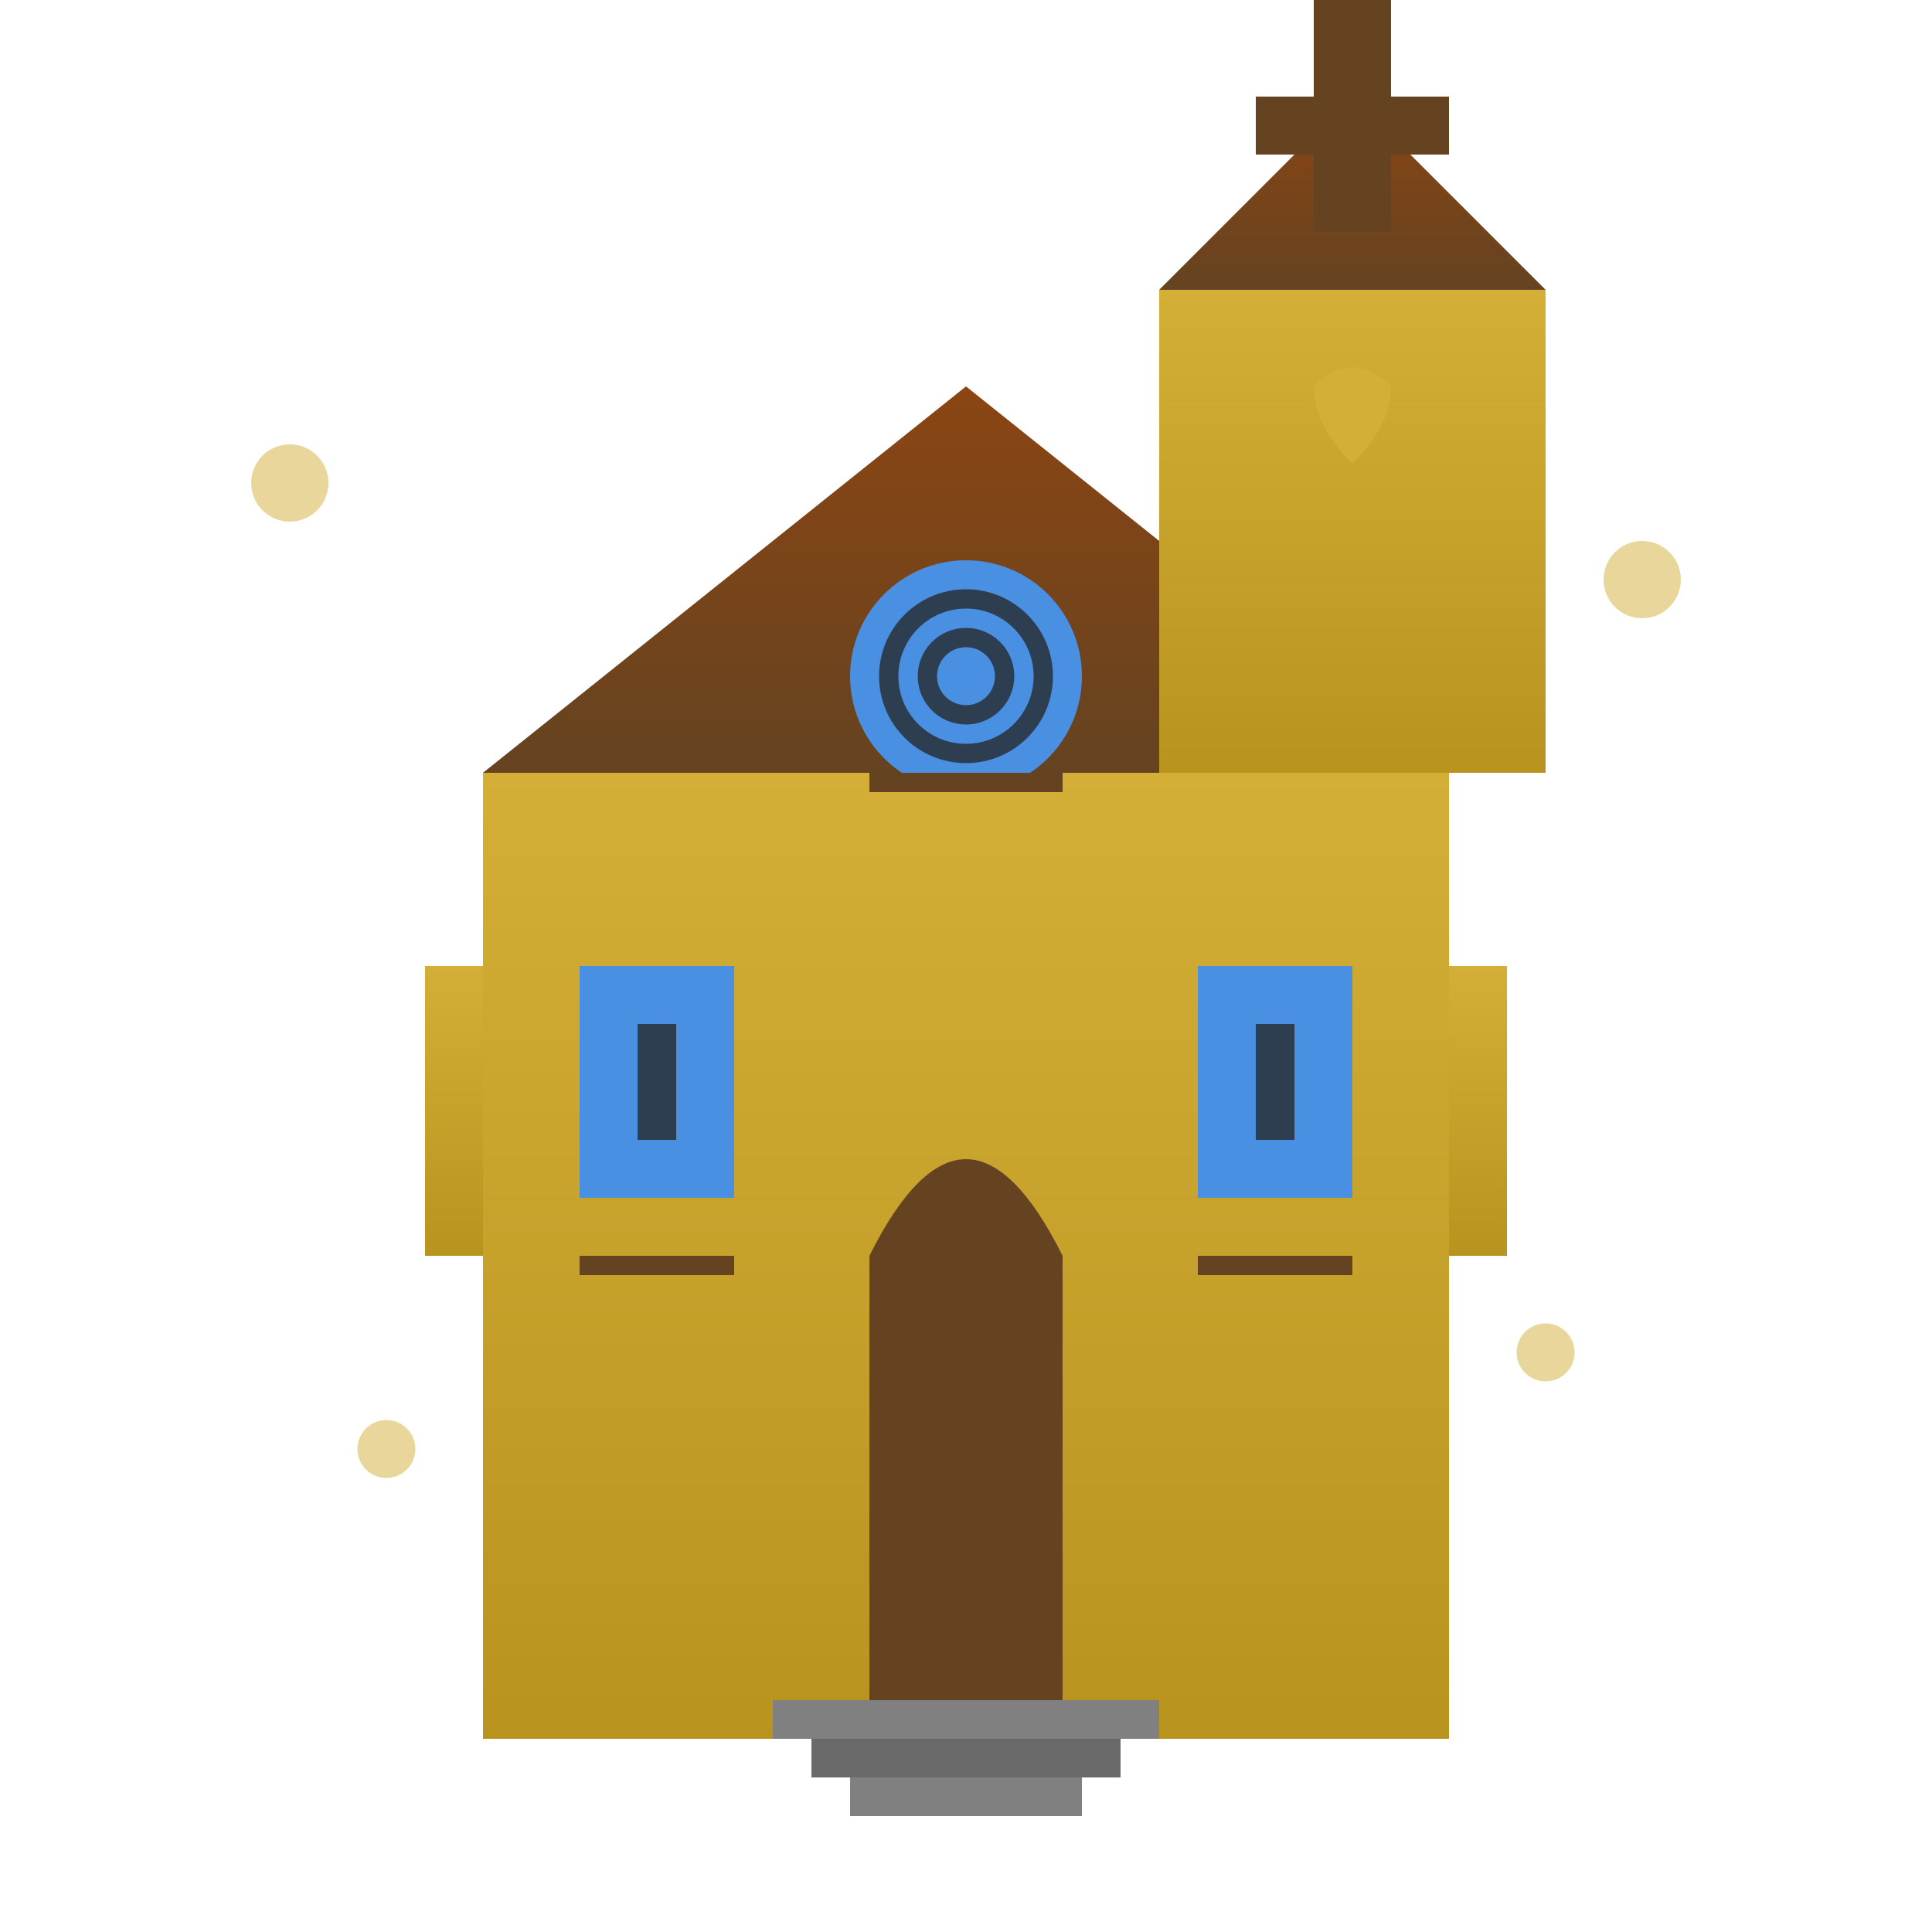<svg xmlns="http://www.w3.org/2000/svg" viewBox="0 0 100 100" width="100" height="100">
    <defs>
        <linearGradient id="churchGradient" x1="0%" y1="0%" x2="0%" y2="100%">
            <stop offset="0%" style="stop-color:#d4af37;stop-opacity:1" />
            <stop offset="100%" style="stop-color:#b8941f;stop-opacity:1" />
        </linearGradient>
        <linearGradient id="roofGradient" x1="0%" y1="0%" x2="0%" y2="100%">
            <stop offset="0%" style="stop-color:#8b4513;stop-opacity:1" />
            <stop offset="100%" style="stop-color:#654321;stop-opacity:1" />
        </linearGradient>
    </defs>
    
    <!-- Church base -->
    <rect x="25" y="40" width="50" height="50" fill="url(#churchGradient)"/>
    
    <!-- Church roof -->
    <polygon points="25,40 50,20 75,40" fill="url(#roofGradient)"/>
    
    <!-- Bell tower -->
    <rect x="60" y="15" width="20" height="25" fill="url(#churchGradient)"/>
    <polygon points="60,15 70,5 80,15" fill="url(#roofGradient)"/>
    
    <!-- Cross on top -->
    <rect x="68" y="0" width="4" height="12" fill="#654321"/>
    <rect x="65" y="5" width="10" height="3" fill="#654321"/>
    
    <!-- Main door -->
    <rect x="45" y="65" width="10" height="25" fill="#654321"/>
    <path d="M45 65 Q50 55 55 65" fill="#654321"/>
    
    <!-- Windows -->
    <rect x="30" y="50" width="8" height="12" fill="#4a90e2"/>
    <rect x="62" y="50" width="8" height="12" fill="#4a90e2"/>
    <rect x="33" y="53" width="2" height="6" fill="#2c3e50"/>
    <rect x="65" y="53" width="2" height="6" fill="#2c3e50"/>
    
    <!-- Rose window -->
    <circle cx="50" cy="35" r="6" fill="#4a90e2"/>
    <circle cx="50" cy="35" r="4" fill="none" stroke="#2c3e50" stroke-width="1"/>
    <circle cx="50" cy="35" r="2" fill="none" stroke="#2c3e50" stroke-width="1"/>
    
    <!-- Bell in tower -->
    <path d="M68 20 Q70 18 72 20 Q72 22 70 24 Q68 22 68 20" fill="#d4af37"/>
    
    <!-- Steps -->
    <rect x="40" y="88" width="20" height="2" fill="#808080"/>
    <rect x="42" y="90" width="16" height="2" fill="#696969"/>
    <rect x="44" y="92" width="12" height="2" fill="#808080"/>
    
    <!-- Decorative elements -->
    <circle cx="15" cy="25" r="2" fill="#d4af37" opacity="0.5"/>
    <circle cx="85" cy="30" r="2" fill="#d4af37" opacity="0.5"/>
    <circle cx="20" cy="75" r="1.5" fill="#d4af37" opacity="0.5"/>
    <circle cx="80" cy="70" r="1.5" fill="#d4af37" opacity="0.5"/>
    
    <!-- Church details -->
    <rect x="45" y="40" width="10" height="1" fill="#654321"/>
    <rect x="30" y="65" width="8" height="1" fill="#654321"/>
    <rect x="62" y="65" width="8" height="1" fill="#654321"/>
    
    <!-- Side buttresses -->
    <rect x="22" y="50" width="3" height="15" fill="url(#churchGradient)"/>
    <rect x="75" y="50" width="3" height="15" fill="url(#churchGradient)"/>
</svg>
